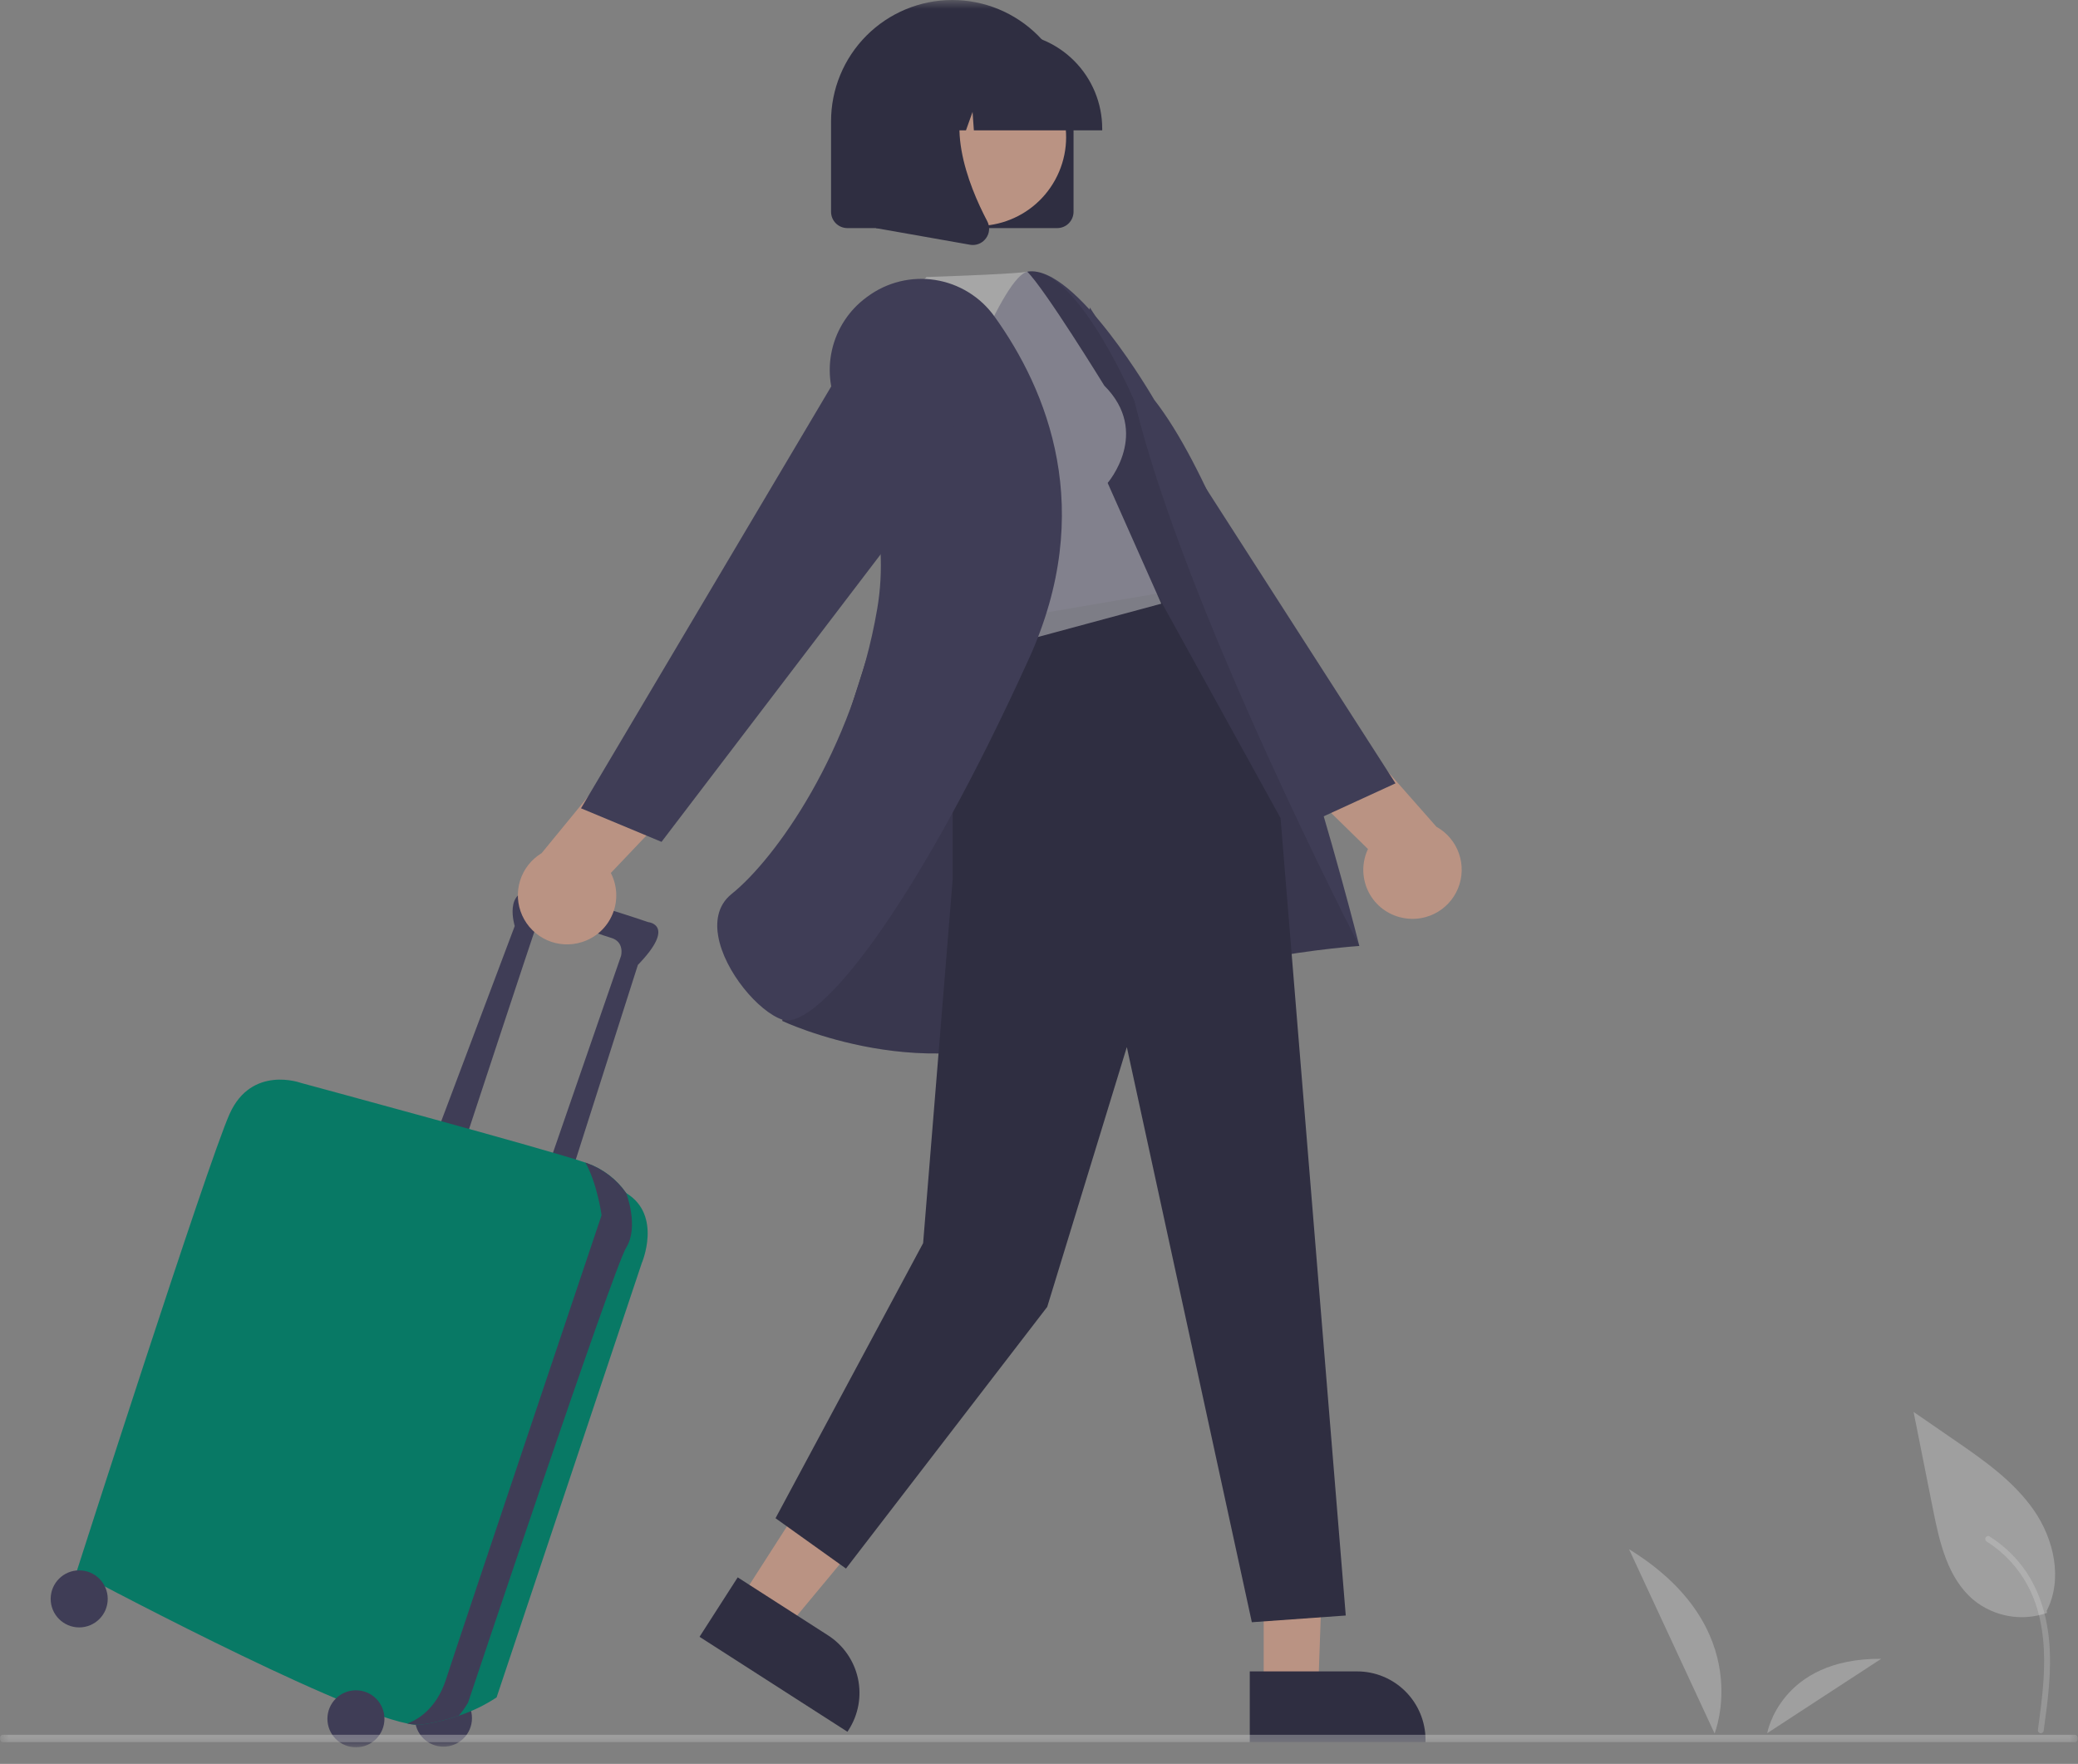 <svg width="119" height="101" viewBox="0 0 119 101" fill="none" xmlns="http://www.w3.org/2000/svg">
<rect x="0" y="0" width="119" height="101" fill="#808080" stroke="none"/>
<g clip-path="url(#clip0_601_5062)">
<mask id="mask0_601_5062" style="mask-type:luminance" maskUnits="userSpaceOnUse" x="0" y="0" width="119" height="101">
<path d="M119 0H0V100.052H119V0Z" fill="white"/>
</mask>
<g mask="url(#mask0_601_5062)">
<path d="M80.139 52.513C80.803 52.697 81.511 52.632 82.13 52.328C82.749 52.026 83.235 51.506 83.496 50.869C83.758 50.231 83.776 49.52 83.548 48.87C83.32 48.219 82.862 47.675 82.259 47.341L76.285 40.563L71.232 41.655L78.339 48.616C78.165 48.986 78.073 49.39 78.071 49.799C78.07 50.208 78.158 50.613 78.329 50.984C78.501 51.356 78.752 51.685 79.064 51.949C79.377 52.213 79.744 52.406 80.139 52.513Z" fill="#BA9383"/>
<path d="M60.486 28.248L75.376 46.939L79.915 44.855L62.413 17.608L60.486 28.248Z" fill="#3F3D56"/>
<path d="M117.206 92.24C118.139 90.43 117.632 88.146 116.471 86.473C115.309 84.8 113.594 83.608 111.917 82.453L109.584 80.847L110.698 86.439C111.074 88.329 111.538 90.371 113.014 91.611C113.594 92.086 114.287 92.404 115.025 92.534C115.763 92.664 116.523 92.602 117.23 92.353" fill="#E6E6E6" fill-opacity="0.3"/>
<path d="M117.03 99.123C117.018 99.166 116.989 99.202 116.951 99.224C116.912 99.246 116.867 99.252 116.824 99.24C116.781 99.227 116.746 99.199 116.724 99.16C116.702 99.122 116.696 99.077 116.706 99.034C116.836 98.087 116.965 97.139 117.026 96.185C117.128 94.608 117.034 92.989 116.45 91.503C115.921 90.168 114.982 89.035 113.768 88.267C113.586 88.152 113.754 87.862 113.937 87.978C114.639 88.42 115.258 88.981 115.767 89.636C116.726 90.872 117.197 92.38 117.344 93.924C117.51 95.662 117.267 97.403 117.031 99.123L117.03 99.123Z" fill="#F2F2F2" fill-opacity="0.2"/>
<path d="M93.289 88.707C100.638 93.229 98.188 99.259 98.188 99.259L93.289 88.707Z" fill="#E6E6E6" fill-opacity="0.3"/>
<path d="M107.732 94.983C101.948 94.946 101.201 99.244 101.201 99.244L107.732 94.983Z" fill="#E6E6E6" fill-opacity="0.3"/>
<path d="M25.395 100.015C26.297 100.015 27.028 99.284 27.028 98.382C27.028 97.48 26.297 96.749 25.395 96.749C24.493 96.749 23.762 97.48 23.762 98.382C23.762 99.284 24.493 100.015 25.395 100.015Z" fill="#3F3D56"/>
<path d="M26.582 65.496C26.582 65.496 30.442 53.767 30.739 52.951C31.036 52.134 34.154 53.471 34.971 53.693C35.787 53.916 35.565 54.733 35.565 54.733L31.407 66.758L32.669 67.352L36.529 55.252C38.757 52.951 37.123 52.802 37.123 52.802C37.123 52.802 32.373 51.169 30.591 51.021C28.809 50.872 29.477 53.025 29.477 53.025L25.172 64.457L26.582 65.496Z" fill="#3F3D56"/>
<path d="M35.861 68.317L35.86 68.316C35.313 67.531 34.535 66.935 33.634 66.61C33.602 66.598 33.565 66.585 33.523 66.57C31.478 65.855 17.229 62.007 17.229 62.007C17.229 62.007 14.408 60.968 13.146 63.789C11.884 66.61 4.387 89.993 4.387 89.993C4.387 89.993 19.05 97.835 23.326 98.689C23.59 98.752 23.862 98.774 24.133 98.752C24.859 98.652 25.574 98.481 26.268 98.243C27.035 97.992 27.765 97.639 28.438 97.194L36.752 72.326C36.752 72.326 37.94 69.579 35.861 68.317Z" fill="#087965"/>
<path d="M35.862 68.317L35.861 68.317C35.313 67.531 34.535 66.935 33.635 66.61C33.603 66.598 33.566 66.585 33.523 66.57C34.196 67.749 34.451 69.579 34.451 69.579C34.451 69.579 26.286 93.853 25.544 96.154C24.978 97.909 23.837 98.505 23.326 98.689C23.59 98.752 23.862 98.774 24.133 98.753C24.86 98.652 25.575 98.481 26.269 98.243C26.472 98.01 26.651 97.758 26.805 97.491C26.805 97.491 35.12 72.623 35.862 71.435C36.604 70.247 35.862 68.317 35.862 68.317Z" fill="#3F3D56"/>
<path d="M20.383 100.052C21.285 100.052 22.016 99.321 22.016 98.419C22.016 97.517 21.285 96.786 20.383 96.786C19.481 96.786 18.75 97.517 18.75 98.419C18.75 99.321 19.481 100.052 20.383 100.052Z" fill="#3F3D56"/>
<path d="M4.535 93.186C5.437 93.186 6.169 92.454 6.169 91.552C6.169 90.651 5.437 89.919 4.535 89.919C3.634 89.919 2.902 90.651 2.902 91.552C2.902 92.454 3.634 93.186 4.535 93.186Z" fill="#3F3D56"/>
<path d="M33.32 53.945C32.663 54.153 31.953 54.113 31.324 53.832C30.695 53.551 30.19 53.05 29.906 52.422C29.622 51.794 29.579 51.084 29.783 50.426C29.988 49.768 30.427 49.208 31.017 48.852L36.746 41.866L41.834 42.777L34.98 49.987C35.168 50.35 35.273 50.751 35.29 51.16C35.306 51.569 35.233 51.976 35.074 52.353C34.916 52.731 34.677 53.069 34.374 53.344C34.071 53.619 33.711 53.824 33.32 53.945Z" fill="#BA9383"/>
<path d="M72.367 84.685L75.916 84.629L75.489 96.724H72.368L72.367 84.685Z" fill="#BA9383"/>
<path d="M71.57 95.706L77.717 95.705H77.718C78.757 95.705 79.753 96.118 80.487 96.853C81.222 97.587 81.635 98.584 81.635 99.623V99.75L71.57 99.75L71.57 95.706Z" fill="#2F2E41"/>
<path d="M48.87 81.477L52.746 83.966L44.992 93.295L42.365 91.608L48.87 81.477Z" fill="#BA9383"/>
<path d="M42.246 90.32L47.419 93.641L47.419 93.641C48.293 94.203 48.908 95.088 49.13 96.103C49.351 97.118 49.16 98.18 48.599 99.054L48.53 99.161L40.06 93.724L42.246 90.32Z" fill="#2F2E41"/>
<path d="M47.49 44.544C47.49 44.544 56.103 15.937 58.871 15.55C61.639 15.163 66.099 22.89 66.099 22.89C71.881 30.268 77.844 54.166 77.844 54.166C77.844 54.166 67.904 54.788 60.638 58.654C53.372 62.52 44.797 58.458 44.797 58.458L47.49 44.544Z" fill="#3F3D56"/>
<path opacity="0.1" d="M47.49 44.544C47.49 44.544 56.103 15.936 58.871 15.55C61.639 15.163 64.966 22.968 64.966 22.968C67.847 34.878 77.844 54.166 77.844 54.166C77.844 54.166 67.904 54.788 60.638 58.654C53.372 62.52 44.797 58.458 44.797 58.458L47.49 44.544Z" fill="black"/>
<path d="M54.556 35.985V50.36L52.864 71.183L44.412 86.934L48.446 89.816L59.971 74.833L64.53 59.956L71.689 92.889L77.067 92.505L73.332 46.843L66.243 33.991L54.556 35.985Z" fill="#2F2E41"/>
<path d="M63.239 22.081C65.928 24.771 63.431 27.652 63.431 27.652L66.504 34.567L54.403 37.833L50.174 18.935L53.055 15.862C58.818 15.67 58.821 15.55 58.821 15.55C59.831 16.539 63.239 22.081 63.239 22.081Z" fill="#CCCCCC" fill-opacity="0.5"/>
<path d="M49.62 17.026C48.62 17.762 47.918 18.834 47.644 20.045C47.369 21.256 47.54 22.526 48.126 23.621C49.513 26.267 51.004 30.367 50.235 34.867C48.843 43.013 44.383 49.201 41.898 51.188C41.033 51.88 41.002 52.887 41.13 53.611C41.484 55.632 43.444 57.925 44.799 58.385C44.89 58.415 44.986 58.43 45.082 58.429C47.284 58.43 52.699 51.418 58.923 37.72C62.799 29.189 59.986 22.349 56.943 18.113C56.544 17.559 56.039 17.089 55.456 16.732C54.874 16.374 54.227 16.136 53.552 16.03C52.877 15.925 52.188 15.954 51.525 16.116C50.861 16.279 50.236 16.572 49.687 16.977L49.62 17.026Z" fill="#3F3D56"/>
<path d="M55.361 25.274L37.883 48.205L33.273 46.284L49.793 18.431L55.361 25.274Z" fill="#3F3D56"/>
<path d="M60.545 13.061H48.525C48.277 13.06 48.04 12.962 47.865 12.787C47.69 12.612 47.592 12.375 47.592 12.128V6.947C47.591 6.035 47.77 5.131 48.119 4.289C48.468 3.446 48.979 2.68 49.624 2.035C50.269 1.39 51.034 0.878 51.877 0.529C52.719 0.18 53.623 0 54.535 0C55.447 0 56.35 0.18 57.193 0.529C58.035 0.878 58.801 1.39 59.446 2.035C60.09 2.68 60.602 3.446 60.95 4.289C61.299 5.131 61.478 6.035 61.478 6.947V12.128C61.477 12.375 61.379 12.612 61.204 12.787C61.029 12.962 60.792 13.06 60.545 13.061Z" fill="#2F2E41"/>
<path d="M60.429 10.291C61.777 7.825 60.871 4.732 58.404 3.383C55.937 2.035 52.844 2.941 51.496 5.408C50.147 7.875 51.054 10.968 53.521 12.316C55.987 13.665 59.081 12.758 60.429 10.291Z" fill="#BA9383"/>
<path d="M63.12 7.464H55.77L55.695 6.409L55.318 7.464H54.186L54.037 5.373L53.29 7.464H51.1V7.361C51.101 5.905 51.681 4.509 52.71 3.479C53.74 2.449 55.136 1.87 56.592 1.869H57.628C59.084 1.87 60.48 2.449 61.51 3.479C62.539 4.509 63.119 5.905 63.12 7.361V7.464Z" fill="#2F2E41"/>
<path d="M55.711 14.028C55.656 14.028 55.601 14.023 55.546 14.013L50.164 13.063V4.168H56.089L55.942 4.339C53.901 6.719 55.439 10.579 56.537 12.668C56.618 12.821 56.654 12.993 56.641 13.166C56.628 13.339 56.567 13.504 56.464 13.643C56.378 13.762 56.265 13.859 56.134 13.926C56.003 13.993 55.858 14.028 55.711 14.028Z" fill="#2F2E41"/>
<path d="M0 99.546C0 99.49 0.015 99.436 0.041 99.397C0.067 99.357 0.103 99.335 0.14 99.335H118.846C118.883 99.335 118.918 99.357 118.945 99.397C118.971 99.436 118.986 99.49 118.986 99.546C118.986 99.602 118.971 99.656 118.945 99.695C118.918 99.735 118.883 99.757 118.846 99.757H0.14C0.103 99.757 0.067 99.735 0.041 99.695C0.015 99.656 0 99.602 0 99.546Z" fill="#CBCBCB" fill-opacity="0.4"/>
</g>
</g>
<defs>
<clipPath id="clip0_601_5062">
<rect width="119" height="100.052" fill="white"/>
</clipPath>
</defs>
</svg>
